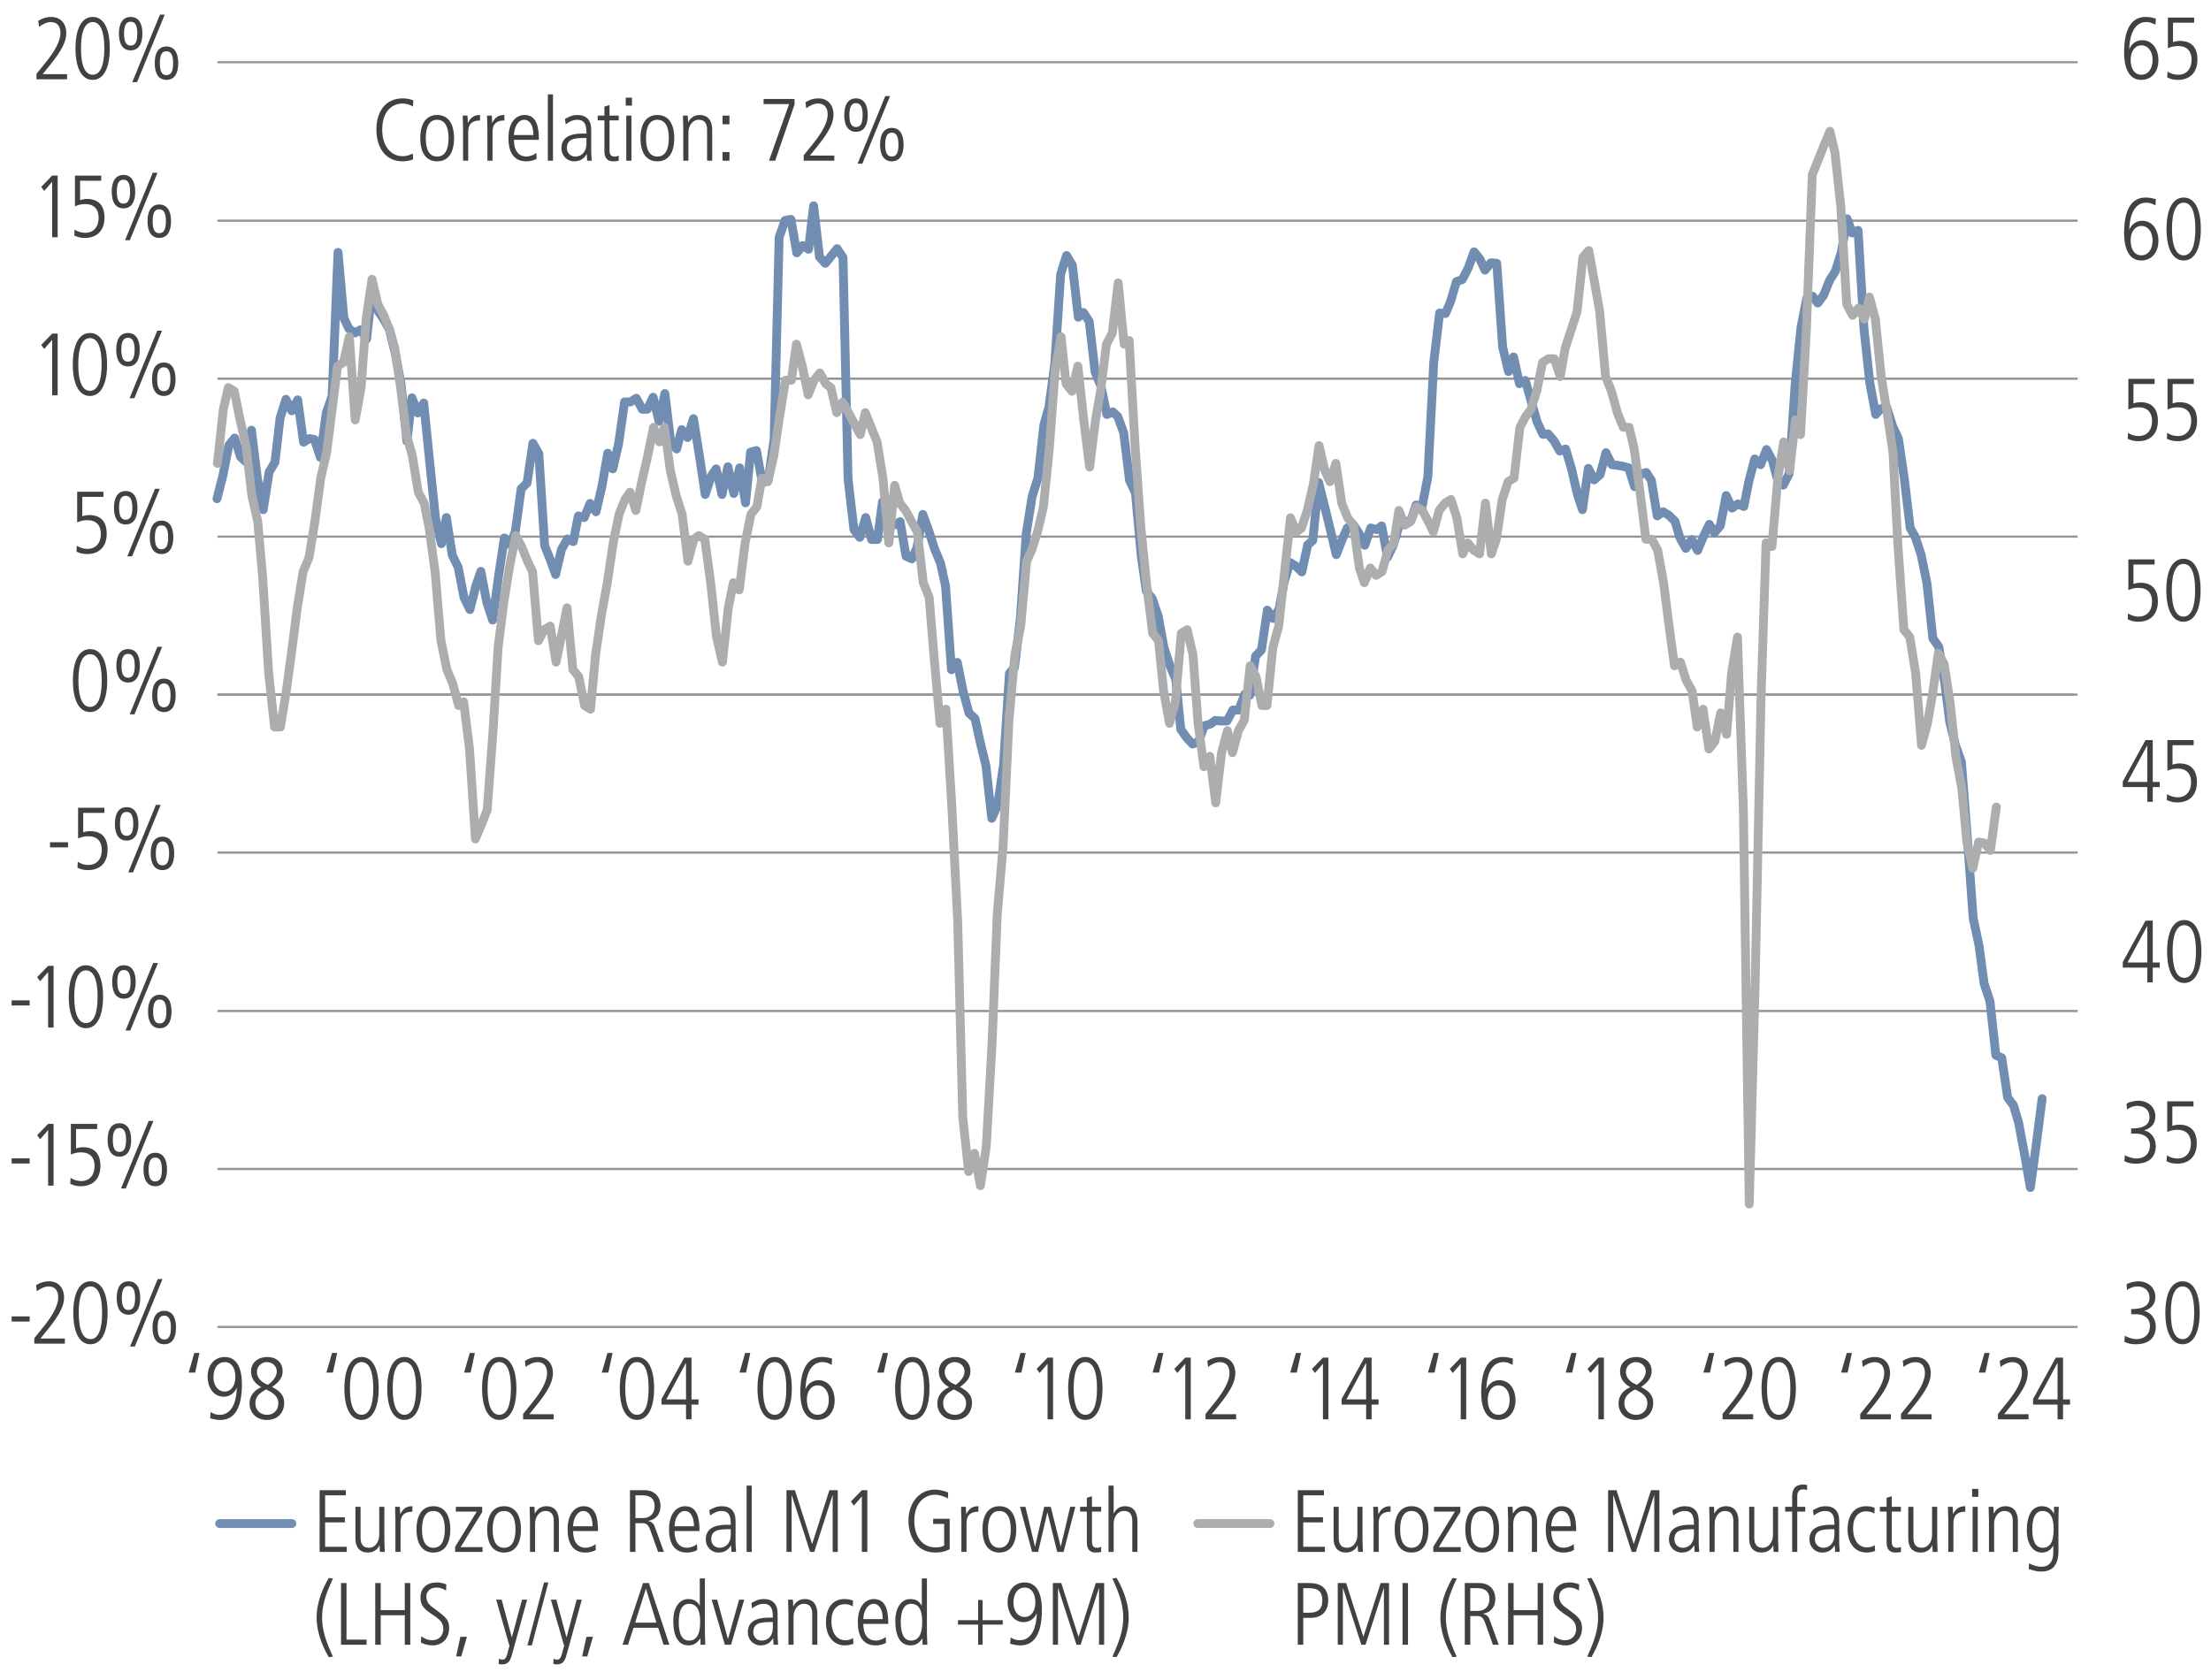 <?xml version="1.0" encoding="utf-8"?>
<!-- Generator: Adobe Illustrator 27.8.0, SVG Export Plug-In . SVG Version: 6.00 Build 0)  -->
<svg version="1.1" id="Layer_3" xmlns="http://www.w3.org/2000/svg" xmlns:xlink="http://www.w3.org/1999/xlink" x="0px" y="0px"
	 viewBox="0 0 500 380.09" style="enable-background:new 0 0 500 380.09;" xml:space="preserve">
<style type="text/css">
	.st0{fill:none;stroke:#718DB1;stroke-width:2;stroke-linecap:round;stroke-linejoin:round;stroke-miterlimit:10;}
	.st1{fill:#414042;}
	.st2{fill:none;stroke:#ACADAF;stroke-width:2;stroke-linecap:round;stroke-linejoin:round;stroke-miterlimit:10;}
	.st3{fill:none;stroke:#939598;stroke-width:0.5;stroke-linejoin:round;stroke-miterlimit:10;}
</style>
<g>
	<line class="st0" x1="49.67" y1="344.61" x2="66" y2="344.61"/>
	<g>
		<path class="st1" d="M72.28,351.03v-13.96h5.92v1.16h-4.68v4.96h4.46v1.16h-4.46v5.52h4.9v1.16H72.28z"/>
		<path class="st1" d="M85.92,351.03c-0.06-0.54-0.08-1.02-0.08-1.5H85.8c-0.34,0.94-1.38,1.64-2.6,1.64c-1.86,0-2.82-1.2-2.82-3.14
			v-7.2h1.16v6.96c0,1.6,0.64,2.3,1.9,2.3c1.44,0,2.32-1.4,2.32-2.84v-6.42h1.16v7.24c0,0.34,0.04,1.56,0.08,2.96H85.92z"/>
		<path class="st1" d="M89.42,351.03v-7.24c0-0.34-0.04-1.34-0.08-2.96h1.08l0.08,1.62h0.04c0.56-1.14,1.32-1.76,2.66-1.76h0.06
			v1.24c-1.9,0-2.68,0.9-2.68,2.6v6.5H89.42z"/>
		<path class="st1" d="M94.19,345.93c0-3.26,1.32-5.24,3.82-5.24c2.5,0,3.82,1.98,3.82,5.24c0,3.34-1.34,5.24-3.82,5.24
			S94.19,349.27,94.19,345.93z M100.59,345.93c0-2.74-0.92-4.16-2.6-4.16c-1.62,0-2.56,1.38-2.56,4.16c0,2.8,0.92,4.16,2.58,4.16
			C99.69,350.09,100.59,348.67,100.59,345.93z"/>
		<path class="st1" d="M102.93,351.03v-1.16l4.88-7.96h-4.72v-1.08h5.96v1.16l-4.88,7.96h4.96v1.08H102.93z"/>
		<path class="st1" d="M110.17,345.93c0-3.26,1.32-5.24,3.82-5.24c2.5,0,3.82,1.98,3.82,5.24c0,3.34-1.34,5.24-3.82,5.24
			S110.17,349.27,110.17,345.93z M116.57,345.93c0-2.74-0.92-4.16-2.6-4.16c-1.62,0-2.56,1.38-2.56,4.16c0,2.8,0.92,4.16,2.58,4.16
			C115.67,350.09,116.57,348.67,116.57,345.93z"/>
		<path class="st1" d="M125.23,351.03v-6.96c0-0.74-0.08-2.3-1.9-2.3c-1.42,0-2.32,1.38-2.32,2.86v6.4h-1.16v-7.06
			c0-0.94-0.08-2.58-0.08-3.14h1.08c0.04,0.34,0.06,0.92,0.08,1.5h0.04c0.56-1.1,1.46-1.64,2.6-1.64c2.84,0,2.82,2.88,2.82,3.44v6.9
			H125.23z"/>
		<path class="st1" d="M134.74,350.59c-0.74,0.42-1.5,0.58-2.38,0.58c-2.56,0-4-1.76-4-5.26c0-3.68,1.8-5.22,3.62-5.22
			c2.94,0,3.26,3.06,3.26,5.62h-5.64c0,2.46,1.06,3.78,2.88,3.78c0.66,0,1.64-0.34,2.2-0.84L134.74,350.59z M134,345.23
			c0-2.16-0.8-3.46-2.08-3.46c-1.32,0-2.28,1.6-2.32,3.46H134z"/>
		<path class="st1" d="M148.82,351.03l-1.7-4.78c-0.46-1.28-0.84-1.72-1.84-1.72h-1.58v6.5h-1.24v-13.96h3.3
			c2.16,0,3.6,1.38,3.6,3.56c0,1.86-0.98,3.04-2.74,3.38v0.04c0.8,0.16,1.22,0.64,1.42,1.2l2.1,5.78H148.82z M145.46,343.37
			c1.66,0,2.58-1.16,2.58-2.7c0-1.6-0.96-2.44-2.66-2.44h-1.68v5.14H145.46z"/>
		<path class="st1" d="M157.68,350.59c-0.74,0.42-1.5,0.58-2.38,0.58c-2.56,0-4-1.76-4-5.26c0-3.68,1.8-5.22,3.62-5.22
			c2.94,0,3.26,3.06,3.26,5.62h-5.64c0,2.46,1.06,3.78,2.88,3.78c0.66,0,1.64-0.34,2.2-0.84L157.68,350.59z M156.94,345.23
			c0-2.16-0.8-3.46-2.08-3.46c-1.32,0-2.28,1.6-2.32,3.46H156.94z"/>
		<path class="st1" d="M165.42,351.03l-0.08-1.46h-0.04c-0.7,1.12-1.56,1.6-2.84,1.6c-1.6,0-2.86-1.3-2.86-2.98
			c0-3.2,3.42-3.3,4.92-3.3h0.74v-0.24c0-2.16-0.7-2.88-2.12-2.88c-0.86,0-1.76,0.4-2.56,1.04l-0.18-1.22
			c1.28-0.74,1.98-0.9,2.8-0.9c2.02,0,3.14,1.12,3.14,3.3v4.9c0,0.34,0.02,0.88,0.12,2.14H165.42z M165.26,345.89
			c-2.5,0-4.42,0.04-4.42,2.3c0,1.04,0.78,1.9,1.88,1.9c1.46,0,2.54-1.08,2.54-2.92V345.89z"/>
		<path class="st1" d="M168.84,351.03v-15H170v15H168.84z"/>
		<path class="st1" d="M188.3,351.03v-12.8h-0.04l-4.12,12.8h-0.94l-4.14-12.8h-0.04v12.8h-1.16v-13.96h1.9l3.88,12.12h0.04
			l3.88-12.12h1.9v13.96H188.3z"/>
		<path class="st1" d="M194.9,351.03v-12.56l-1.8,2.08l-0.68-0.92l2.48-2.56h1.24v13.96H194.9z"/>
		<path class="st1" d="M213.52,344.69h-2.5v-1.16h3.74v6.88c-1.02,0.56-2.08,0.76-3.22,0.76c-4.62,0-6.1-4.12-6.1-7.26
			c0-3.6,2.14-6.98,6.06-6.98c0.82,0,2.26,0.34,2.92,0.68l-0.06,1.36c-0.66-0.46-1.94-0.88-2.92-0.88c-2.1,0-4.68,1.58-4.68,5.92
			c0,2.84,1.3,6,4.84,6c0.72,0,1.28-0.08,1.92-0.42V344.69z"/>
		<path class="st1" d="M217.41,351.03v-7.24c0-0.34-0.04-1.34-0.08-2.96h1.08l0.08,1.62h0.04c0.56-1.14,1.32-1.76,2.66-1.76h0.06
			v1.24c-1.9,0-2.68,0.9-2.68,2.6v6.5H217.41z"/>
		<path class="st1" d="M222.18,345.93c0-3.26,1.32-5.24,3.82-5.24c2.5,0,3.82,1.98,3.82,5.24c0,3.34-1.34,5.24-3.82,5.24
			S222.18,349.27,222.18,345.93z M228.58,345.93c0-2.74-0.92-4.16-2.6-4.16c-1.62,0-2.56,1.38-2.56,4.16c0,2.8,0.92,4.16,2.58,4.16
			C227.68,350.09,228.58,348.67,228.58,345.93z"/>
		<path class="st1" d="M239.08,351.03l-2.2-8.88h-0.04l-2.08,8.88h-1.36l-2.74-10.2h1.24l2.14,8.96h0.04l2.06-8.96h1.48l2.24,8.96
			h0.04l2.12-8.96h1.16l-2.66,10.2H239.08z"/>
		<path class="st1" d="M249.02,351.03c-0.32,0.1-0.76,0.14-1.32,0.14c-1.28,0-1.92-0.84-1.92-2.28v-6.98h-1.52v-1.08h1.52v-2.04
			l1.16-0.36v2.4h2.08v1.08h-2.08v6.7c0,1.02,0.32,1.48,1.12,1.48c0.4,0,0.62-0.04,0.96-0.22V351.03z"/>
		<path class="st1" d="M256.06,351.03v-6.96c0-1.62-0.66-2.3-1.88-2.3c-1.46,0-2.34,1.36-2.34,2.92v6.34h-1.16v-15h1.16v6.3h0.04
			c0.48-1.04,1.4-1.64,2.52-1.64c1.88,0,2.82,1.26,2.82,3.44v6.9H256.06z"/>
		<path class="st1" d="M74.34,374.84c-1.84-3.18-2.74-6.24-2.74-8.96c0-2.74,0.9-5.82,2.74-8.96l0.96,0.12
			c-1.82,3.92-2.46,6.26-2.46,8.84c0,2.6,0.68,5.04,2.46,8.84L74.34,374.84z"/>
		<path class="st1" d="M77.12,372.03v-13.96h1.24v12.8h4.54v1.16H77.12z"/>
		<path class="st1" d="M91.54,372.03v-6.68H86.1v6.68h-1.24v-13.96h1.24v6.12h5.44v-6.12h1.24v13.96H91.54z"/>
		<path class="st1" d="M95.27,370.07c0.72,0.64,1.66,0.94,2.46,0.94c1.68,0,2.52-1.24,2.52-2.52c0-1.26-0.56-2.02-2.04-3
			c-2.54-1.66-3.12-2.42-3.12-4.18c0-2.18,1.52-3.38,3.66-3.38c0.64,0,1.36,0.12,2.18,0.44l-0.06,1.4c-0.88-0.56-1.5-0.68-2.22-0.68
			c-1.18,0-2.24,0.74-2.24,2.04c0,1.6,1.18,2.24,1.92,2.8c2.52,1.86,3.24,2.46,3.24,4.38c0,2.26-1.56,3.86-3.74,3.86
			c-0.96,0-2.02-0.26-2.64-0.66L95.27,370.07z"/>
		<path class="st1" d="M103.15,374.67l0.96-4.44h1.48l-1.28,4.44H103.15z"/>
		<path class="st1" d="M112.83,375.17c0.22,0.16,0.56,0.22,0.82,0.22c0.48,0,0.82-0.36,1.04-1.18l0.52-1.94l-3-10.44h1.24l2.28,8.48
			h0.04l2.28-8.48h1.16l-3.34,12.1c-0.4,1.42-0.7,2.54-2.32,2.54c-0.32,0-0.48-0.02-0.78-0.12L112.83,375.17z"/>
		<path class="st1" d="M119.27,372.17l3.76-14.24h0.98l-3.74,14.24H119.27z"/>
		<path class="st1" d="M125.19,375.17c0.22,0.16,0.56,0.22,0.82,0.22c0.48,0,0.82-0.36,1.04-1.18l0.52-1.94l-3-10.44h1.24l2.28,8.48
			h0.04l2.28-8.48h1.16l-3.34,12.1c-0.4,1.42-0.7,2.54-2.32,2.54c-0.32,0-0.48-0.02-0.78-0.12L125.19,375.17z"/>
		<path class="st1" d="M131.65,374.67l0.96-4.44h1.48l-1.28,4.44H131.65z"/>
		<path class="st1" d="M150.06,372.03l-1.22-3.84h-5.56l-1.26,3.84h-1.24l4.64-13.96h1.32l4.64,13.96H150.06z M146.09,359.39h-0.04
			l-2.42,7.64h4.82L146.09,359.39z"/>
		<path class="st1" d="M158.41,372.03v-1.4h-0.04c-0.86,1.12-1.56,1.54-2.68,1.54c-2.22,0-3.44-1.92-3.44-5.6
			c0-2.6,1.18-4.88,3.38-4.88c1.28,0,2.04,0.5,2.58,1.46h0.04v-6.12h1.16v11.62c0,0.54,0,1.52,0.08,3.38H158.41z M158.33,367.03
			c0-1.64-0.12-4.26-2.5-4.26c-1.5,0-2.34,1.34-2.34,4.16c0,2.82,0.86,4.16,2.32,4.16C157.49,371.09,158.33,369.67,158.33,367.03z"
			/>
		<path class="st1" d="M163.92,372.03l-2.98-10.2h1.24l2.42,8.88h0.04l2.5-8.88h1.16l-2.98,10.2H163.92z"/>
		<path class="st1" d="M174.93,372.03l-0.08-1.46h-0.04c-0.7,1.12-1.56,1.6-2.84,1.6c-1.6,0-2.86-1.3-2.86-2.98
			c0-3.2,3.42-3.3,4.92-3.3h0.74v-0.24c0-2.16-0.7-2.88-2.12-2.88c-0.86,0-1.76,0.4-2.56,1.04l-0.18-1.22
			c1.28-0.74,1.98-0.9,2.8-0.9c2.02,0,3.14,1.12,3.14,3.3v4.9c0,0.34,0.02,0.88,0.12,2.14H174.93z M174.77,366.89
			c-2.5,0-4.42,0.04-4.42,2.3c0,1.04,0.78,1.9,1.88,1.9c1.46,0,2.54-1.08,2.54-2.92V366.89z"/>
		<path class="st1" d="M183.68,372.03v-6.96c0-0.74-0.08-2.3-1.9-2.3c-1.42,0-2.32,1.38-2.32,2.86v6.4h-1.16v-7.06
			c0-0.94-0.08-2.58-0.08-3.14h1.08c0.04,0.34,0.06,0.92,0.08,1.5h0.04c0.56-1.1,1.46-1.64,2.6-1.64c2.84,0,2.82,2.88,2.82,3.44v6.9
			H183.68z"/>
		<path class="st1" d="M193,371.79c-0.5,0.22-1.26,0.38-1.98,0.38c-2.42,0-4.24-1.98-4.24-5.2c0-3.36,1.56-5.28,4.22-5.28
			c0.78,0,1.34,0.14,1.9,0.36l-0.06,1.32c-0.4-0.34-1.18-0.52-1.84-0.52c-1.78,0-2.98,1.32-2.98,3.78c0,2.9,1.32,4.38,3.16,4.38
			c0.62,0,1.4-0.2,1.72-0.54L193,371.79z"/>
		<path class="st1" d="M200.37,371.59c-0.74,0.42-1.5,0.58-2.38,0.58c-2.56,0-4-1.76-4-5.26c0-3.68,1.8-5.22,3.62-5.22
			c2.94,0,3.26,3.06,3.26,5.62h-5.64c0,2.46,1.06,3.78,2.88,3.78c0.66,0,1.64-0.34,2.2-0.84L200.37,371.59z M199.63,366.23
			c0-2.16-0.8-3.46-2.08-3.46c-1.32,0-2.28,1.6-2.32,3.46H199.63z"/>
		<path class="st1" d="M208.62,372.03v-1.4h-0.04c-0.86,1.12-1.56,1.54-2.68,1.54c-2.22,0-3.44-1.92-3.44-5.6
			c0-2.6,1.18-4.88,3.38-4.88c1.28,0,2.04,0.5,2.58,1.46h0.04v-6.12h1.16v11.62c0,0.54,0,1.52,0.08,3.38H208.62z M208.54,367.03
			c0-1.64-0.12-4.26-2.5-4.26c-1.5,0-2.34,1.34-2.34,4.16c0,2.82,0.86,4.16,2.32,4.16C207.7,371.09,208.54,369.67,208.54,367.03z"/>
		<path class="st1" d="M221.2,372.03v-4.56h-4.56v-1h4.56v-4.56h1v4.56h4.56v1h-4.56v4.56H221.2z"/>
		<path class="st1" d="M228.54,370.39c0.78,0.46,1.3,0.62,2.08,0.62c2.32,0,3.74-2.24,3.84-6.06h-0.04c-0.5,1.18-1.6,1.96-2.9,1.96
			c-2.36,0-3.66-2.12-3.66-4.58c0-2.48,1.46-4.4,3.88-4.4c2.54,0,3.88,2.22,3.88,6.2c0,5.44-1.74,8.04-4.88,8.04
			c-0.74,0-1.6-0.16-2.3-0.38L228.54,370.39z M234.14,362.47c0-2.16-0.98-3.38-2.4-3.38c-1.5,0-2.56,1.26-2.56,3.42
			c0,1.66,0.86,3.24,2.56,3.24C233.12,365.75,234.14,364.47,234.14,362.47z"/>
		<path class="st1" d="M248.54,372.03v-12.8h-0.04l-4.12,12.8h-0.94l-4.14-12.8h-0.04v12.8h-1.16v-13.96h1.9l3.88,12.12h0.04
			l3.88-12.12h1.9v13.96H248.54z"/>
		<path class="st1" d="M251.55,374.71c1.76-3.78,2.46-6.28,2.46-8.84c0-2.54-0.64-4.9-2.46-8.84l0.96-0.12
			c1.82,3.12,2.74,6.18,2.74,8.96c0,2.78-0.96,5.9-2.74,8.96L251.55,374.71z"/>
	</g>
	<line class="st2" x1="270.87" y1="344.61" x2="287.2" y2="344.61"/>
	<g>
		<path class="st1" d="M293.48,351.03v-13.96h5.92v1.16h-4.68v4.96h4.46v1.16h-4.46v5.52h4.9v1.16H293.48z"/>
		<path class="st1" d="M307.12,351.03c-0.06-0.54-0.08-1.02-0.08-1.5H307c-0.34,0.94-1.38,1.64-2.6,1.64c-1.86,0-2.82-1.2-2.82-3.14
			v-7.2h1.16v6.96c0,1.6,0.64,2.3,1.9,2.3c1.44,0,2.32-1.4,2.32-2.84v-6.42h1.16v7.24c0,0.34,0.04,1.56,0.08,2.96H307.12z"/>
		<path class="st1" d="M310.62,351.03v-7.24c0-0.34-0.04-1.34-0.08-2.96h1.08l0.08,1.62h0.04c0.56-1.14,1.32-1.76,2.66-1.76h0.06
			v1.24c-1.9,0-2.68,0.9-2.68,2.6v6.5H310.62z"/>
		<path class="st1" d="M315.39,345.93c0-3.26,1.32-5.24,3.82-5.24c2.5,0,3.82,1.98,3.82,5.24c0,3.34-1.34,5.24-3.82,5.24
			S315.39,349.27,315.39,345.93z M321.79,345.93c0-2.74-0.92-4.16-2.6-4.16c-1.62,0-2.56,1.38-2.56,4.16c0,2.8,0.92,4.16,2.58,4.16
			C320.89,350.09,321.79,348.67,321.79,345.93z"/>
		<path class="st1" d="M324.13,351.03v-1.16l4.88-7.96h-4.72v-1.08h5.96v1.16l-4.88,7.96h4.96v1.08H324.13z"/>
		<path class="st1" d="M331.37,345.93c0-3.26,1.32-5.24,3.82-5.24c2.5,0,3.82,1.98,3.82,5.24c0,3.34-1.34,5.24-3.82,5.24
			S331.37,349.27,331.37,345.93z M337.77,345.93c0-2.74-0.92-4.16-2.6-4.16c-1.62,0-2.56,1.38-2.56,4.16c0,2.8,0.92,4.16,2.58,4.16
			C336.87,350.09,337.77,348.67,337.77,345.93z"/>
		<path class="st1" d="M346.43,351.03v-6.96c0-0.74-0.08-2.3-1.9-2.3c-1.42,0-2.32,1.38-2.32,2.86v6.4h-1.16v-7.06
			c0-0.94-0.08-2.58-0.08-3.14h1.08c0.04,0.34,0.06,0.92,0.08,1.5h0.04c0.56-1.1,1.46-1.64,2.6-1.64c2.84,0,2.82,2.88,2.82,3.44v6.9
			H346.43z"/>
		<path class="st1" d="M355.94,350.59c-0.74,0.42-1.5,0.58-2.38,0.58c-2.56,0-4-1.76-4-5.26c0-3.68,1.8-5.22,3.62-5.22
			c2.94,0,3.26,3.06,3.26,5.62h-5.64c0,2.46,1.06,3.78,2.88,3.78c0.66,0,1.64-0.34,2.2-0.84L355.94,350.59z M355.2,345.23
			c0-2.16-0.8-3.46-2.08-3.46c-1.32,0-2.28,1.6-2.32,3.46H355.2z"/>
		<path class="st1" d="M374.1,351.03v-12.8h-0.04l-4.12,12.8H369l-4.14-12.8h-0.04v12.8h-1.16v-13.96h1.9l3.88,12.12h0.04
			l3.88-12.12h1.9v13.96H374.1z"/>
		<path class="st1" d="M383.23,351.03l-0.08-1.46h-0.04c-0.7,1.12-1.56,1.6-2.84,1.6c-1.6,0-2.86-1.3-2.86-2.98
			c0-3.2,3.42-3.3,4.92-3.3h0.74v-0.24c0-2.16-0.7-2.88-2.12-2.88c-0.86,0-1.76,0.4-2.56,1.04l-0.18-1.22
			c1.28-0.74,1.98-0.9,2.8-0.9c2.02,0,3.14,1.12,3.14,3.3v4.9c0,0.34,0.02,0.88,0.12,2.14H383.23z M383.07,345.89
			c-2.5,0-4.42,0.04-4.42,2.3c0,1.04,0.78,1.9,1.88,1.9c1.46,0,2.54-1.08,2.54-2.92V345.89z"/>
		<path class="st1" d="M391.98,351.03v-6.96c0-0.74-0.08-2.3-1.9-2.3c-1.42,0-2.32,1.38-2.32,2.86v6.4h-1.16v-7.06
			c0-0.94-0.08-2.58-0.08-3.14h1.08c0.04,0.34,0.06,0.92,0.08,1.5h0.04c0.56-1.1,1.46-1.64,2.6-1.64c2.84,0,2.82,2.88,2.82,3.44v6.9
			H391.98z"/>
		<path class="st1" d="M401.1,351.03c-0.06-0.54-0.08-1.02-0.08-1.5h-0.04c-0.34,0.94-1.38,1.64-2.6,1.64
			c-1.86,0-2.82-1.2-2.82-3.14v-7.2h1.16v6.96c0,1.6,0.64,2.3,1.9,2.3c1.44,0,2.32-1.4,2.32-2.84v-6.42h1.16v7.24
			c0,0.34,0.04,1.56,0.08,2.96H401.1z"/>
		<path class="st1" d="M405.28,351.03v-9.12h-1.58v-1.08h1.58v-2.26c0-1.9,0.8-2.78,2.5-2.78c0.22,0,0.5,0,0.88,0.1v1.16
			c-0.3-0.12-0.58-0.18-0.92-0.18c-0.88,0-1.3,0.6-1.3,1.5v2.46h1.8v1.08h-1.8v9.12H405.28z"/>
		<path class="st1" d="M415,351.03l-0.08-1.46h-0.04c-0.7,1.12-1.56,1.6-2.84,1.6c-1.6,0-2.86-1.3-2.86-2.98
			c0-3.2,3.42-3.3,4.92-3.3h0.74v-0.24c0-2.16-0.7-2.88-2.12-2.88c-0.86,0-1.76,0.4-2.56,1.04l-0.18-1.22
			c1.28-0.74,1.98-0.9,2.8-0.9c2.02,0,3.14,1.12,3.14,3.3v4.9c0,0.34,0.02,0.88,0.12,2.14H415z M414.84,345.89
			c-2.5,0-4.42,0.04-4.42,2.3c0,1.04,0.78,1.9,1.88,1.9c1.46,0,2.54-1.08,2.54-2.92V345.89z"/>
		<path class="st1" d="M424.04,350.79c-0.5,0.22-1.26,0.38-1.98,0.38c-2.42,0-4.24-1.98-4.24-5.2c0-3.36,1.56-5.28,4.22-5.28
			c0.78,0,1.34,0.14,1.9,0.36l-0.06,1.32c-0.4-0.34-1.18-0.52-1.84-0.52c-1.78,0-2.98,1.32-2.98,3.78c0,2.9,1.32,4.38,3.16,4.38
			c0.62,0,1.4-0.2,1.72-0.54L424.04,350.79z"/>
		<path class="st1" d="M429.88,351.03c-0.32,0.1-0.76,0.14-1.32,0.14c-1.28,0-1.92-0.84-1.92-2.28v-6.98h-1.52v-1.08h1.52v-2.04
			l1.16-0.36v2.4h2.08v1.08h-2.08v6.7c0,1.02,0.32,1.48,1.12,1.48c0.4,0,0.62-0.04,0.96-0.22V351.03z"/>
		<path class="st1" d="M437.08,351.03c-0.06-0.54-0.08-1.02-0.08-1.5h-0.04c-0.34,0.94-1.38,1.64-2.6,1.64
			c-1.86,0-2.82-1.2-2.82-3.14v-7.2h1.16v6.96c0,1.6,0.64,2.3,1.9,2.3c1.44,0,2.32-1.4,2.32-2.84v-6.42h1.16v7.24
			c0,0.34,0.04,1.56,0.08,2.96H437.08z"/>
		<path class="st1" d="M440.59,351.03v-7.24c0-0.34-0.04-1.34-0.08-2.96h1.08l0.08,1.62h0.04c0.56-1.14,1.32-1.76,2.66-1.76h0.06
			v1.24c-1.9,0-2.68,0.9-2.68,2.6v6.5H440.59z"/>
		<path class="st1" d="M445.97,338.57v-1.8h1.4v1.8H445.97z M446.09,351.03v-10.2h1.16v10.2H446.09z"/>
		<path class="st1" d="M455.17,351.03v-6.96c0-0.74-0.08-2.3-1.9-2.3c-1.42,0-2.32,1.38-2.32,2.86v6.4h-1.16v-7.06
			c0-0.94-0.08-2.58-0.08-3.14h1.08c0.04,0.34,0.06,0.92,0.08,1.5h0.04c0.56-1.1,1.46-1.64,2.6-1.64c2.84,0,2.82,2.88,2.82,3.44v6.9
			H455.17z"/>
		<path class="st1" d="M464.34,349.63h-0.04c-0.62,1.04-1.38,1.54-2.58,1.54c-2.16,0-3.38-2.26-3.38-4.86c0-3.7,1.22-5.62,3.44-5.62
			c1.28,0,2.06,0.58,2.68,1.64h0.04v-1.5h1.08c0,0.08-0.08,1.96-0.08,3v7.06c0,2.94-1.24,4.58-3.82,4.58c-1,0-1.34-0.1-2.9-0.56
			l0.08-1.3c0.82,0.48,2,0.78,2.82,0.78c1.74,0,2.66-1.18,2.66-3.28V349.63z M464.42,345.81c0-2.62-0.84-4.04-2.52-4.04
			c-1.5,0-2.32,1.36-2.32,4.18c0,2.7,0.8,4.14,2.34,4.14C463.6,350.09,464.42,348.83,464.42,345.81z"/>
		<path class="st1" d="M293.48,372.03v-13.96h2.64c2.58,0,4.24,1.14,4.24,3.94c0,2.8-1.86,3.94-3.92,3.94h-1.72v6.08H293.48z
			 M295.98,364.79c1.94,0,3.06-0.7,3.06-2.82c0-2.64-1.84-2.74-3.24-2.74h-1.08v5.56H295.98z"/>
		<path class="st1" d="M312.96,372.03v-12.8h-0.04l-4.12,12.8h-0.94l-4.14-12.8h-0.04v12.8h-1.16v-13.96h1.9l3.88,12.12h0.04
			l3.88-12.12h1.9v13.96H312.96z"/>
		<path class="st1" d="M317.17,372.03v-13.96h1.24v13.96H317.17z"/>
		<path class="st1" d="M328.47,374.84c-1.84-3.18-2.74-6.24-2.74-8.96c0-2.74,0.9-5.82,2.74-8.96l0.96,0.12
			c-1.82,3.92-2.46,6.26-2.46,8.84c0,2.6,0.68,5.04,2.46,8.84L328.47,374.84z"/>
		<path class="st1" d="M337.61,372.03l-1.7-4.78c-0.46-1.28-0.84-1.72-1.84-1.72h-1.58v6.5h-1.24v-13.96h3.3
			c2.16,0,3.6,1.38,3.6,3.56c0,1.86-0.98,3.04-2.74,3.38v0.04c0.8,0.16,1.22,0.64,1.42,1.2l2.1,5.78H337.61z M334.25,364.37
			c1.66,0,2.58-1.16,2.58-2.7c0-1.6-0.96-2.44-2.66-2.44h-1.68v5.14H334.25z"/>
		<path class="st1" d="M347.73,372.03v-6.68h-5.44v6.68h-1.24v-13.96h1.24v6.12h5.44v-6.12h1.24v13.96H347.73z"/>
		<path class="st1" d="M351.46,370.07c0.72,0.64,1.66,0.94,2.46,0.94c1.68,0,2.52-1.24,2.52-2.52c0-1.26-0.56-2.02-2.04-3
			c-2.54-1.66-3.12-2.42-3.12-4.18c0-2.18,1.52-3.38,3.66-3.38c0.64,0,1.36,0.12,2.18,0.44l-0.06,1.4c-0.88-0.56-1.5-0.68-2.22-0.68
			c-1.18,0-2.24,0.74-2.24,2.04c0,1.6,1.18,2.24,1.92,2.8c2.52,1.86,3.24,2.46,3.24,4.38c0,2.26-1.56,3.86-3.74,3.86
			c-0.96,0-2.02-0.26-2.64-0.66L351.46,370.07z"/>
		<path class="st1" d="M358.93,374.71c1.76-3.78,2.46-6.28,2.46-8.84c0-2.54-0.64-4.9-2.46-8.84l0.96-0.12
			c1.82,3.12,2.74,6.18,2.74,8.96c0,2.78-0.96,5.9-2.74,8.96L358.93,374.71z"/>
	</g>
	<path class="st3" d="M469.83,300.14H49.17 M469.83,264.41H49.17 M469.83,228.68H49.17 M469.83,192.84H49.17 M469.83,157.11H49.17
		 M469.83,121.38H49.17 M469.83,85.65H49.17 M469.83,49.92H49.17 M469.83,14.07H49.17"/>
	<line class="st3" x1="49.17" y1="157.11" x2="468.93" y2="157.11"/>
	<polyline class="st0" points="49.07,112.8 50.4,107.59 51.74,100.73 53.07,99.08 54.4,103.33 55.54,104.4 56.87,97.3 58.2,108.19 
		59.53,115.28 60.86,106.77 62.19,104.52 63.33,94.58 64.66,90.32 65.99,92.92 67.32,90.44 68.65,100.02 69.98,99.19 71.12,99.43 
		72.45,103.45 73.78,93.4 75.11,89.61 76.44,57.08 77.77,71.98 78.91,74.35 80.24,75.3 81.57,74.59 82.9,76.71 84.23,64.77 
		85.56,70.44 86.7,72.1 88.03,74.47 89.36,79.79 90.69,86.89 92.02,99.79 93.16,89.97 94.49,93.4 95.82,91.15 97.15,104.28 
		98.48,117.18 99.81,122.97 100.95,117.06 102.28,125.58 103.61,128.3 104.94,135.16 106.27,137.88 107.6,132.56 108.74,129.24 
		110.07,136.22 111.4,140.25 112.73,130.43 114.06,121.67 115.39,123.21 116.53,120.25 117.86,110.55 119.19,109.25 120.52,100.26 
		121.85,102.62 123.18,123.45 124.32,126.29 125.65,129.95 126.98,124.28 128.31,121.91 129.64,122.5 130.78,116.7 132.12,117.06 
		133.45,113.86 134.78,115.76 136.11,110.08 137.44,102.51 138.58,106.06 139.91,100.26 141.24,90.91 142.57,90.91 143.9,90.08 
		145.23,92.57 146.37,92.57 147.7,89.85 149.03,95.29 150.36,89.02 151.69,100.02 153.02,101.56 154.16,97.18 155.49,98.96 
		156.82,94.7 158.15,102.98 159.48,111.85 160.81,107.71 161.95,106.06 163.28,111.85 164.61,105.58 165.94,111.62 167.27,105.82 
		168.6,113.75 169.74,102.27 171.07,101.91 172.4,109.25 173.73,108.54 175.06,99.31 176.2,53.64 177.53,49.86 178.86,49.62 
		180.19,57.19 181.52,55.54 182.85,56.37 183.99,46.55 185.32,58.14 186.65,59.56 187.98,57.9 189.31,56.25 190.64,58.26 
		191.78,108.3 193.11,119.78 194.44,121.55 195.77,117.06 197.1,122.03 198.43,122.03 199.57,113.51 200.9,117.89 202.23,118.71 
		203.56,118 204.89,125.81 206.22,126.41 207.36,123.92 208.69,116.35 210.02,120.02 211.35,124.16 212.68,127.35 213.83,132.56 
		215.16,151.49 216.49,149.83 217.82,156.46 219.15,161.31 220.48,162.49 221.62,167.7 222.95,173.14 224.28,185.09 225.61,182.13 
		226.94,173.02 228.27,152.31 229.41,151.01 230.74,140.01 232.07,120.73 233.4,112.33 234.73,108.07 236.06,96.12 237.2,92.1 
		238.53,82.28 239.86,62.04 241.19,57.79 242.52,60.03 243.85,71.75 244.99,70.68 246.32,72.69 247.65,84.17 248.98,87.36 
		250.31,93.75 251.64,93.16 252.78,94.22 254.11,97.89 255.44,108.66 256.77,111.5 258.1,125.93 259.24,133.74 260.57,135.4 
		261.9,139.3 263.23,146.52 264.56,150.54 265.89,153.62 267.03,164.97 268.36,166.87 269.69,168.29 271.02,167.81 272.35,164.15 
		273.68,163.79 274.82,162.96 276.15,163.08 277.48,163.08 278.81,160.6 280.14,160.6 281.47,157.05 282.61,157.28 283.94,148.41 
		285.27,146.99 286.6,138 287.93,139.89 289.26,137.76 290.4,131.61 291.73,127.23 293.06,128.06 294.4,129.36 295.73,123.21 
		296.87,122.26 298.2,109.13 299.53,114.46 300.86,119.9 302.19,125.46 303.52,122.03 304.66,119.42 305.99,118.6 307.32,120.61 
		308.65,123.33 309.98,119.42 311.31,119.78 312.45,118.95 313.78,126.05 315.11,123.21 316.44,118.71 317.77,118.12 319.1,117.65 
		320.24,114.22 321.57,114.69 322.9,107.83 324.23,81.92 325.56,70.8 326.89,70.92 328.03,68.2 329.36,63.7 330.69,63.23 
		332.02,60.62 333.35,56.96 334.68,58.61 335.82,61.1 337.15,59.44 338.48,59.56 339.81,78.49 341.14,84.05 342.28,80.74 
		343.61,86.77 344.94,86.06 346.27,90.79 347.6,95.41 348.93,98.25 350.07,98.13 351.4,99.67 352.73,102.03 354.06,101.56 
		355.39,106.06 356.72,111.85 357.86,115.28 359.19,105.94 360.52,108.54 361.85,107.36 363.18,102.39 364.51,105.11 365.65,105.23 
		366.98,105.46 368.31,105.82 369.64,110.08 370.97,107.24 372.3,106.88 373.44,108.66 374.77,116.7 376.11,115.76 377.44,116.59 
		378.77,117.89 379.91,121.67 381.24,124.04 382.57,122.03 383.9,124.51 385.23,121.32 386.56,118.6 387.7,120.49 389.03,118.95 
		390.36,112.09 391.69,114.93 393.02,113.98 394.35,114.57 395.49,108.9 396.82,103.81 398.15,105.11 399.48,101.68 400.81,104.16 
		402.14,109.13 403.28,109.72 404.61,107.12 405.94,87.13 407.27,74.11 408.6,67.37 409.93,67.01 411.07,68.55 412.4,66.78 
		413.73,63.46 415.06,61.33 416.39,57.08 417.72,49.5 418.86,52.7 420.19,52.11 421.52,74.35 422.85,86.65 424.18,93.75 
		425.32,92.45 426.65,92.1 427.98,96.35 429.31,99.19 430.64,108.19 431.97,119.42 433.11,121.44 434.44,125.46 435.77,131.97 
		437.1,144.39 438.43,146.28 439.76,154.21 440.9,163.2 442.23,168.64 443.56,172.31 444.89,189.35 446.22,207.68 447.55,213.95 
		448.69,222.47 450.02,226.5 451.35,238.68 452.68,239.27 454.01,248.26 455.34,250.04 456.49,253.94 457.82,261.04 459.15,268.61 
		460.48,258.91 461.81,248.5 	"/>
	<polyline class="st2" points="49.17,104.81 50.5,92.63 51.64,87.66 52.97,88.49 54.3,94.99 55.63,100.79 56.96,112.15 
		58.29,117.95 59.43,130.96 60.76,152.26 62.09,164.44 63.42,164.44 64.75,156.28 66.08,146.46 67.22,137.47 68.55,129.3 
		69.88,126.11 71.21,117.95 72.54,108.13 73.87,102.33 75.01,93.34 76.34,82.81 77.67,81.98 79,76.18 80.33,94.99 81.66,87.66 
		82.8,72.16 84.13,63.17 85.46,68.85 86.79,71.33 88.12,74.64 89.26,78.67 90.59,87.66 91.93,98.31 93.26,103.16 94.59,111.32 
		95.92,113.8 97.06,119.48 98.39,129.3 99.72,144.92 101.05,151.43 102.38,154.62 103.71,159.59 104.85,158.76 106.18,169.41 
		107.51,189.76 108.84,186.57 110.17,183.25 111.5,165.27 112.64,146.46 113.97,135.93 115.3,127.77 116.63,121.14 117.96,123.62 
		119.29,126.94 120.43,129.3 121.76,144.92 123.09,142.44 124.42,141.61 125.75,149.77 127.08,143.26 128.22,137.47 129.55,151.43 
		130.88,153.08 132.21,159.59 133.54,160.42 134.68,148.11 136.01,139.12 137.34,131.79 138.67,122.8 140,116.29 141.33,112.98 
		142.47,111.32 143.8,115.46 145.13,108.95 146.46,103.16 147.79,96.65 149.12,99.96 150.26,96.65 151.59,106.47 152.92,112.15 
		154.25,116.29 155.58,126.94 156.91,121.97 158.05,121.14 159.38,121.97 160.71,131.79 162.04,144.09 163.37,149.77 164.7,137.47 
		165.84,131.79 167.17,133.44 168.5,122.8 169.83,116.29 171.16,114.63 172.3,108.13 173.64,108.95 174.97,103.16 176.3,94.17 
		177.63,86 178.96,86 180.1,77.84 181.43,82.81 182.76,89.31 184.09,86 185.42,84.35 186.75,86.83 187.89,87.66 189.22,93.34 
		190.55,90.97 191.88,93.34 193.21,95.82 194.54,98.31 195.68,93.34 197.01,96.65 198.34,99.96 199.67,108.13 201,122.8 
		202.33,109.78 203.47,113.8 204.8,115.46 206.13,117.95 207.46,120.31 208.79,131.79 210.12,135.1 211.26,148.94 212.59,163.61 
		213.92,160.42 215.25,182.42 216.58,208.57 217.72,252.7 219.05,265 220.38,260.86 221.71,268.2 223.04,259.33 224.37,235.55 
		225.51,206.91 226.84,191.42 228.17,162.9 229.5,148.11 230.83,141.61 232.16,126.94 233.3,124.45 234.63,120.31 235.96,114.63 
		237.29,101.5 238.62,83.64 239.95,76.18 241.09,86.83 242.42,88.49 243.75,82.81 245.08,94.99 246.41,105.64 247.74,94.99 
		248.88,88.49 250.21,77.84 251.54,75.35 252.87,64 254.21,77.84 255.35,77.01 256.68,100.79 258.01,119.48 259.34,132.62 
		260.67,143.26 262,144.92 263.14,156.28 264.47,163.61 265.8,158.76 267.13,143.26 268.46,142.44 269.79,148.11 270.93,163.61 
		272.26,173.43 273.59,171.07 274.92,181.6 276.25,170.24 277.58,165.27 278.72,170.24 280.05,165.27 281.38,162.9 282.71,150.6 
		284.04,153.08 285.37,159.59 286.51,159.59 287.84,146.46 289.17,141.61 290.5,129.3 291.83,117.12 293.16,120.31 294.3,119.48 
		295.63,115.46 296.96,109.78 298.29,100.79 299.62,106.47 300.76,108.95 302.09,104.81 303.42,113.8 304.75,117.12 306.08,118.77 
		307.41,128.48 308.55,131.79 309.88,128.48 311.21,130.13 312.54,129.3 313.87,124.45 315.2,122.8 316.34,115.46 317.67,118.77 
		319,117.95 320.33,114.63 321.66,115.46 322.99,117.95 324.13,120.31 325.46,115.46 326.79,113.8 328.12,112.98 329.45,117.12 
		330.78,125.28 331.92,122.8 333.25,124.45 334.59,125.28 335.92,113.8 337.25,125.28 338.39,121.97 339.72,112.98 341.05,108.95 
		342.38,108.13 343.71,96.65 345.04,94.17 346.18,92.63 347.51,88.49 348.84,81.98 350.17,81.15 351.5,81.15 352.83,85.17 
		353.97,78.67 355.3,74.64 356.63,70.5 357.96,58.2 359.29,56.66 360.62,64 361.76,70.5 363.09,85.17 364.42,88.49 365.75,93.34 
		367.08,96.65 368.41,96.65 369.55,101.5 370.88,111.32 372.21,121.97 373.54,121.97 374.87,124.45 376.2,131.79 377.34,140.78 
		378.67,150.6 380,149.77 381.33,153.91 382.66,156.28 383.8,164.44 385.13,160.42 386.46,169.41 387.79,167.75 389.12,161.25 
		390.45,166.1 391.59,152.26 392.92,144.09 394.25,183.25 395.58,272.34 396.91,222.53 398.24,157.93 399.38,122.8 400.71,123.62 
		402.04,108.13 403.37,99.96 404.7,106.47 406.03,94.99 407.17,98.31 408.5,74.64 409.83,39.51 411.16,36.19 412.49,32.88 
		413.82,29.69 414.96,34.54 416.3,46.84 417.63,68.85 418.96,71.33 420.29,69.68 421.62,72.16 422.76,67.19 424.09,72.16 
		425.42,85.17 426.75,93.34 428.08,102.33 429.22,123.62 430.55,142.44 431.88,144.09 433.21,152.26 434.54,168.58 435.87,163.61 
		437.01,157.11 438.34,147.76 439.67,150.24 441,159 442.33,171.3 443.66,178.4 444.8,190.59 446.13,196.39 447.46,190.47 
		448.79,190.71 450.12,192.36 451.45,182.54 	"/>
	<g>
		<path class="st1" d="M480.51,302.14c0.62,0.38,1.82,0.76,2.62,0.76c1.84,0,3.06-1.1,3.06-3c0-1.66-1.24-2.64-3.18-2.64h-1.06
			v-1.16c2.96,0,4.14-0.9,4.14-2.6c0-1.42-0.94-2.52-2.78-2.52c-0.78,0-1.56,0.28-2.3,0.82l-0.1-1.32c0.48-0.32,1.78-0.66,2.58-0.66
			c2.42,0,3.92,1.54,3.92,3.56c0,1.52-0.8,2.62-2.5,3.12v0.04c1.46,0.28,2.6,1.7,2.6,3.52c0,2.56-1.58,4-4.52,4
			c-0.98,0-1.76-0.14-2.58-0.56L480.51,302.14z"/>
		<path class="st1" d="M489.68,296.94c0-4.42,1.38-7.12,3.88-7.12c2.54,0,3.88,2.72,3.88,7.12s-1.38,7.12-3.88,7.12
			C491.06,304.06,489.68,301.34,489.68,296.94z M496.2,296.94c0-3.92-0.9-5.96-2.64-5.96c-1.68,0-2.64,1.98-2.64,5.96
			c0,3.94,0.96,5.96,2.64,5.96C495.26,302.9,496.2,300.88,496.2,296.94z"/>
	</g>
	<g>
		<path class="st1" d="M480.51,261.29c0.62,0.38,1.82,0.76,2.62,0.76c1.84,0,3.06-1.1,3.06-3c0-1.66-1.24-2.64-3.18-2.64h-1.06
			v-1.16c2.96,0,4.14-0.9,4.14-2.6c0-1.42-0.94-2.52-2.78-2.52c-0.78,0-1.56,0.28-2.3,0.82l-0.1-1.32c0.48-0.32,1.78-0.66,2.58-0.66
			c2.42,0,3.92,1.54,3.92,3.56c0,1.52-0.8,2.62-2.5,3.12v0.04c1.46,0.28,2.6,1.7,2.6,3.52c0,2.56-1.58,4-4.52,4
			c-0.98,0-1.76-0.14-2.58-0.56L480.51,261.29z"/>
		<path class="st1" d="M490.02,261.33c0.74,0.48,1.6,0.72,2.4,0.72c1.9,0,3.04-1.34,3.04-3.42c0-1.9-1.04-3.08-3.04-3.08
			c-0.82,0-1.44,0.12-2.32,0.5v-6.94h5.94v1.16h-4.78v4.4c0.38-0.14,0.98-0.28,1.54-0.28c2.62,0,3.98,1.46,3.98,4.24
			c0,2.82-1.62,4.58-4.42,4.58c-0.86,0-1.48-0.12-2.4-0.54L490.02,261.33z"/>
	</g>
	<g>
		<path class="st1" d="M485.59,222.2v-3.34h-5.54v-1.26l5.14-9.36h1.64v9.46h1.58v1.16h-1.58v3.34H485.59z M485.59,209.48h-0.04
			l-4.42,8.22h4.46V209.48z"/>
		<path class="st1" d="M490.07,215.22c0-4.42,1.38-7.12,3.88-7.12c2.54,0,3.88,2.72,3.88,7.12s-1.38,7.12-3.88,7.12
			C491.46,222.34,490.07,219.62,490.07,215.22z M496.6,215.22c0-3.92-0.9-5.96-2.64-5.96c-1.68,0-2.64,1.98-2.64,5.96
			c0,3.94,0.96,5.96,2.64,5.96C495.66,221.18,496.6,219.16,496.6,215.22z"/>
	</g>
	<g>
		<path class="st1" d="M485.59,181.36v-3.34h-5.54v-1.26l5.14-9.36h1.64v9.46h1.58v1.16h-1.58v3.34H485.59z M485.59,168.64h-0.04
			l-4.42,8.22h4.46V168.64z"/>
		<path class="st1" d="M490.06,179.62c0.74,0.48,1.6,0.72,2.4,0.72c1.9,0,3.04-1.34,3.04-3.42c0-1.9-1.04-3.08-3.04-3.08
			c-0.82,0-1.44,0.12-2.32,0.5v-6.94h5.94v1.16h-4.78v4.4c0.38-0.14,0.98-0.28,1.54-0.28c2.62,0,3.98,1.46,3.98,4.24
			c0,2.82-1.62,4.58-4.42,4.58c-0.86,0-1.48-0.12-2.4-0.54L490.06,179.62z"/>
	</g>
	<g>
		<path class="st1" d="M481.23,138.75c0.74,0.48,1.6,0.72,2.4,0.72c1.9,0,3.04-1.34,3.04-3.42c0-1.9-1.04-3.08-3.04-3.08
			c-0.82,0-1.44,0.12-2.32,0.5v-6.94h5.94v1.16h-4.78v4.4c0.38-0.14,0.98-0.28,1.54-0.28c2.62,0,3.98,1.46,3.98,4.24
			c0,2.82-1.62,4.58-4.42,4.58c-0.86,0-1.48-0.12-2.4-0.54L481.23,138.75z"/>
		<path class="st1" d="M489.89,133.51c0-4.42,1.38-7.12,3.88-7.12c2.54,0,3.88,2.72,3.88,7.12s-1.38,7.12-3.88,7.12
			C491.27,140.63,489.89,137.91,489.89,133.51z M496.41,133.51c0-3.92-0.9-5.96-2.64-5.96c-1.68,0-2.64,1.98-2.64,5.96
			c0,3.94,0.96,5.96,2.64,5.96C495.47,139.47,496.41,137.45,496.41,133.51z"/>
	</g>
	<g>
		<path class="st1" d="M481.23,97.91c0.74,0.48,1.6,0.72,2.4,0.72c1.9,0,3.04-1.34,3.04-3.42c0-1.9-1.04-3.08-3.04-3.08
			c-0.82,0-1.44,0.12-2.32,0.5v-6.94h5.94v1.16h-4.78v4.4c0.38-0.14,0.98-0.28,1.54-0.28c2.62,0,3.98,1.46,3.98,4.24
			c0,2.82-1.62,4.58-4.42,4.58c-0.86,0-1.48-0.12-2.4-0.54L481.23,97.91z"/>
		<path class="st1" d="M490.09,97.91c0.74,0.48,1.6,0.72,2.4,0.72c1.9,0,3.04-1.34,3.04-3.42c0-1.9-1.04-3.08-3.04-3.08
			c-0.82,0-1.44,0.12-2.32,0.5v-6.94h5.94v1.16h-4.78v4.4c0.38-0.14,0.98-0.28,1.54-0.28c2.62,0,3.98,1.46,3.98,4.24
			c0,2.82-1.62,4.58-4.42,4.58c-0.86,0-1.48-0.12-2.4-0.54L490.09,97.91z"/>
	</g>
	<g>
		<path class="st1" d="M481.55,51.9c0.5-1.18,1.6-1.96,2.9-1.96c2.36,0,3.66,2.12,3.66,4.58c0,2.4-1.4,4.4-3.88,4.4
			c-2.5,0-3.88-2.2-3.88-6.2c0-5.44,1.74-8.04,4.88-8.04c0.74,0,1.6,0.16,2.3,0.38l-0.1,1.4c-0.9-0.5-1.42-0.62-2.08-0.62
			c-2.34,0-3.7,2.24-3.84,6.06H481.55z M486.79,54.34c0-1.66-0.88-3.24-2.56-3.24c-1.36,0-2.4,1.28-2.4,3.26
			c0,2.18,0.98,3.4,2.4,3.4C485.73,57.76,486.79,56.52,486.79,54.34z"/>
		<path class="st1" d="M489.94,51.8c0-4.42,1.38-7.12,3.88-7.12c2.54,0,3.88,2.72,3.88,7.12s-1.38,7.12-3.88,7.12
			C491.32,58.92,489.94,56.2,489.94,51.8z M496.46,51.8c0-3.92-0.9-5.96-2.64-5.96c-1.68,0-2.64,1.98-2.64,5.96
			c0,3.94,0.96,5.96,2.64,5.96C495.52,57.76,496.46,55.74,496.46,51.8z"/>
	</g>
	<g>
		<path class="st1" d="M481.55,11.05c0.5-1.18,1.6-1.96,2.9-1.96c2.36,0,3.66,2.12,3.66,4.58c0,2.4-1.4,4.4-3.88,4.4
			c-2.5,0-3.88-2.2-3.88-6.2c0-5.44,1.74-8.04,4.88-8.04c0.74,0,1.6,0.16,2.3,0.38l-0.1,1.4c-0.9-0.5-1.42-0.62-2.08-0.62
			c-2.34,0-3.7,2.24-3.84,6.06H481.55z M486.79,13.49c0-1.66-0.88-3.24-2.56-3.24c-1.36,0-2.4,1.28-2.4,3.26
			c0,2.18,0.98,3.4,2.4,3.4C485.73,16.91,486.79,15.67,486.79,13.49z"/>
		<path class="st1" d="M490.17,16.19c0.74,0.48,1.6,0.72,2.4,0.72c1.9,0,3.04-1.34,3.04-3.42c0-1.9-1.04-3.08-3.04-3.08
			c-0.82,0-1.44,0.12-2.32,0.5V3.97h5.94v1.16h-4.78v4.4c0.38-0.14,0.98-0.28,1.54-0.28c2.62,0,3.98,1.46,3.98,4.24
			c0,2.82-1.62,4.58-4.42,4.58c-0.86,0-1.48-0.12-2.4-0.54L490.17,16.19z"/>
	</g>
	<g>
		<path class="st1" d="M2.63,298.92v-1.16h4.08v1.16H2.63z"/>
		<path class="st1" d="M7.75,303.92v-1.22l2.16-2.68c1.98-2.46,3.26-4.76,3.26-6.54c0-1.6-0.76-2.5-2.18-2.5
			c-0.86,0-1.92,0.48-2.66,1.1l-0.18-1.38c0.96-0.62,1.92-0.88,2.94-0.88c2.1,0,3.4,1.5,3.4,3.66c0,1.76-0.86,3.72-3.58,7.1
			l-1.76,2.18h5.52v1.16H7.75z"/>
		<path class="st1" d="M16.57,296.94c0-4.42,1.38-7.12,3.88-7.12c2.54,0,3.88,2.72,3.88,7.12s-1.38,7.12-3.88,7.12
			C17.95,304.06,16.57,301.34,16.57,296.94z M23.09,296.94c0-3.92-0.9-5.96-2.64-5.96c-1.68,0-2.64,1.98-2.64,5.96
			c0,3.94,0.96,5.96,2.64,5.96C22.15,302.9,23.09,300.88,23.09,296.94z"/>
		<path class="st1" d="M26.39,293.6c0-2.4,0.92-3.78,2.66-3.78c1.7,0,2.66,1.32,2.66,3.78s-0.96,3.78-2.66,3.78
			C27.31,297.38,26.39,296,26.39,293.6z M30.55,293.6c0-2-0.56-2.7-1.5-2.7c-0.94,0-1.5,0.68-1.5,2.7c0,2.08,0.6,2.7,1.5,2.7
			S30.55,295.68,30.55,293.6z M29.41,304.58l6.26-15.28h1.08l-6.26,15.28H29.41z M34.49,300.28c0-2.46,0.96-3.78,2.66-3.78
			c1.74,0,2.66,1.38,2.66,3.78s-0.92,3.78-2.66,3.78C35.45,304.06,34.49,302.74,34.49,300.28z M38.65,300.28
			c0-2.02-0.58-2.7-1.52-2.7c-0.88,0-1.48,0.62-1.48,2.7c0,2.06,0.56,2.7,1.5,2.7C38.05,302.98,38.65,302.36,38.65,300.28z"/>
	</g>
	<g>
		<path class="st1" d="M2.63,263.17v-1.16h4.08v1.16H2.63z"/>
		<path class="st1" d="M10.88,268.17v-12.56l-1.8,2.08l-0.68-0.92l2.48-2.56h1.24v13.96H10.88z"/>
		<path class="st1" d="M15.95,266.43c0.74,0.48,1.6,0.72,2.4,0.72c1.9,0,3.04-1.34,3.04-3.42c0-1.9-1.04-3.08-3.04-3.08
			c-0.82,0-1.44,0.12-2.32,0.5v-6.94h5.94v1.16h-4.78v4.4c0.38-0.14,0.98-0.28,1.54-0.28c2.62,0,3.98,1.46,3.98,4.24
			c0,2.82-1.62,4.58-4.42,4.58c-0.86,0-1.48-0.12-2.4-0.54L15.95,266.43z"/>
		<path class="st1" d="M24.34,257.85c0-2.4,0.92-3.78,2.66-3.78c1.7,0,2.66,1.32,2.66,3.78s-0.96,3.78-2.66,3.78
			C25.26,261.63,24.34,260.25,24.34,257.85z M28.51,257.85c0-2-0.56-2.7-1.5-2.7c-0.94,0-1.5,0.68-1.5,2.7c0,2.08,0.6,2.7,1.5,2.7
			C27.9,260.55,28.51,259.93,28.51,257.85z M27.36,268.83l6.26-15.28h1.08l-6.26,15.28H27.36z M32.45,264.53
			c0-2.46,0.96-3.78,2.66-3.78c1.74,0,2.66,1.38,2.66,3.78s-0.92,3.78-2.66,3.78C33.41,268.31,32.45,266.99,32.45,264.53z
			 M36.61,264.53c0-2.02-0.58-2.7-1.52-2.7c-0.88,0-1.48,0.62-1.48,2.7c0,2.06,0.56,2.7,1.5,2.7
			C36.01,267.23,36.61,266.61,36.61,264.53z"/>
	</g>
	<g>
		<path class="st1" d="M2.63,227.43v-1.16h4.08v1.16H2.63z"/>
		<path class="st1" d="M10.88,232.43v-12.56l-1.8,2.08l-0.68-0.92l2.48-2.56h1.24v13.96H10.88z"/>
		<path class="st1" d="M15.55,225.45c0-4.42,1.38-7.12,3.88-7.12c2.54,0,3.88,2.72,3.88,7.12s-1.38,7.12-3.88,7.12
			C16.93,232.57,15.55,229.85,15.55,225.45z M22.07,225.45c0-3.92-0.9-5.96-2.64-5.96c-1.68,0-2.64,1.98-2.64,5.96
			c0,3.94,0.96,5.96,2.64,5.96C21.13,231.41,22.07,229.39,22.07,225.45z"/>
		<path class="st1" d="M25.37,222.11c0-2.4,0.92-3.78,2.66-3.78c1.7,0,2.66,1.32,2.66,3.78s-0.96,3.78-2.66,3.78
			C26.29,225.89,25.37,224.51,25.37,222.11z M29.53,222.11c0-2-0.56-2.7-1.5-2.7c-0.94,0-1.5,0.68-1.5,2.7c0,2.08,0.6,2.7,1.5,2.7
			S29.53,224.19,29.53,222.11z M28.39,233.09l6.26-15.28h1.08l-6.26,15.28H28.39z M33.47,228.79c0-2.46,0.96-3.78,2.66-3.78
			c1.74,0,2.66,1.38,2.66,3.78s-0.92,3.78-2.66,3.78C34.43,232.57,33.47,231.25,33.47,228.79z M37.63,228.79
			c0-2.02-0.58-2.7-1.52-2.7c-0.88,0-1.48,0.62-1.48,2.7c0,2.06,0.56,2.7,1.5,2.7C37.03,231.49,37.63,230.87,37.63,228.79z"/>
	</g>
	<g>
		<path class="st1" d="M11.31,191.67v-1.16h4.08v1.16H11.31z"/>
		<path class="st1" d="M17.58,194.93c0.74,0.48,1.6,0.72,2.4,0.72c1.9,0,3.04-1.34,3.04-3.42c0-1.9-1.04-3.08-3.04-3.08
			c-0.82,0-1.44,0.12-2.32,0.5v-6.94h5.94v1.16h-4.78v4.4c0.38-0.14,0.98-0.28,1.54-0.28c2.62,0,3.98,1.46,3.98,4.24
			c0,2.82-1.62,4.58-4.42,4.58c-0.86,0-1.48-0.12-2.4-0.54L17.58,194.93z"/>
		<path class="st1" d="M25.98,186.35c0-2.4,0.92-3.78,2.66-3.78c1.7,0,2.66,1.32,2.66,3.78s-0.96,3.78-2.66,3.78
			C26.9,190.13,25.98,188.75,25.98,186.35z M30.14,186.35c0-2-0.56-2.7-1.5-2.7c-0.94,0-1.5,0.68-1.5,2.7c0,2.08,0.6,2.7,1.5,2.7
			S30.14,188.43,30.14,186.35z M29,197.33l6.26-15.28h1.08l-6.26,15.28H29z M34.08,193.03c0-2.46,0.96-3.78,2.66-3.78
			c1.74,0,2.66,1.38,2.66,3.78s-0.92,3.78-2.66,3.78C35.04,196.81,34.08,195.49,34.08,193.03z M38.24,193.03
			c0-2.02-0.58-2.7-1.52-2.7c-0.88,0-1.48,0.62-1.48,2.7c0,2.06,0.56,2.7,1.5,2.7C37.64,195.73,38.24,195.11,38.24,193.03z"/>
	</g>
	<g>
		<path class="st1" d="M16.49,153.94c0-4.42,1.38-7.12,3.88-7.12c2.54,0,3.88,2.72,3.88,7.12s-1.38,7.12-3.88,7.12
			C17.87,161.06,16.49,158.34,16.49,153.94z M23.01,153.94c0-3.92-0.9-5.96-2.64-5.96c-1.68,0-2.64,1.98-2.64,5.96
			c0,3.94,0.96,5.96,2.64,5.96C22.07,159.9,23.01,157.88,23.01,153.94z"/>
		<path class="st1" d="M26.31,150.6c0-2.4,0.92-3.78,2.66-3.78c1.7,0,2.66,1.32,2.66,3.78s-0.96,3.78-2.66,3.78
			C27.23,154.38,26.31,153,26.31,150.6z M30.47,150.6c0-2-0.56-2.7-1.5-2.7c-0.94,0-1.5,0.68-1.5,2.7c0,2.08,0.6,2.7,1.5,2.7
			S30.47,152.68,30.47,150.6z M29.33,161.58l6.26-15.28h1.08l-6.26,15.28H29.33z M34.41,157.28c0-2.46,0.96-3.78,2.66-3.78
			c1.74,0,2.66,1.38,2.66,3.78s-0.92,3.78-2.66,3.78C35.37,161.06,34.41,159.74,34.41,157.28z M38.57,157.28
			c0-2.02-0.58-2.7-1.52-2.7c-0.88,0-1.48,0.62-1.48,2.7c0,2.06,0.56,2.7,1.5,2.7C37.97,159.98,38.57,159.36,38.57,157.28z"/>
	</g>
	<g>
		<path class="st1" d="M17.37,123.44c0.74,0.48,1.6,0.72,2.4,0.72c1.9,0,3.04-1.34,3.04-3.42c0-1.9-1.04-3.08-3.04-3.08
			c-0.82,0-1.44,0.12-2.32,0.5v-6.94h5.94v1.16h-4.78v4.4c0.38-0.14,0.98-0.28,1.54-0.28c2.62,0,3.98,1.46,3.98,4.24
			c0,2.82-1.62,4.58-4.42,4.58c-0.86,0-1.48-0.12-2.4-0.54L17.37,123.44z"/>
		<path class="st1" d="M25.77,114.85c0-2.4,0.92-3.78,2.66-3.78c1.7,0,2.66,1.32,2.66,3.78s-0.96,3.78-2.66,3.78
			C26.69,118.63,25.77,117.25,25.77,114.85z M29.93,114.85c0-2-0.56-2.7-1.5-2.7c-0.94,0-1.5,0.68-1.5,2.7c0,2.08,0.6,2.7,1.5,2.7
			C29.33,117.55,29.93,116.93,29.93,114.85z M28.79,125.84l6.26-15.28h1.08l-6.26,15.28H28.79z M33.87,121.54
			c0-2.46,0.96-3.78,2.66-3.78c1.74,0,2.66,1.38,2.66,3.78s-0.92,3.78-2.66,3.78C34.83,125.32,33.87,124,33.87,121.54z
			 M38.03,121.54c0-2.02-0.58-2.7-1.52-2.7c-0.88,0-1.48,0.62-1.48,2.7c0,2.06,0.56,2.7,1.5,2.7
			C37.43,124.24,38.03,123.62,38.03,121.54z"/>
	</g>
	<g>
		<path class="st1" d="M11.8,89.42V76.86L10,78.94l-0.68-0.92l2.48-2.56h1.24v13.96H11.8z"/>
		<path class="st1" d="M16.46,82.44c0-4.42,1.38-7.12,3.88-7.12c2.54,0,3.88,2.72,3.88,7.12s-1.38,7.12-3.88,7.12
			C17.84,89.56,16.46,86.84,16.46,82.44z M22.98,82.44c0-3.92-0.9-5.96-2.64-5.96c-1.68,0-2.64,1.98-2.64,5.96
			c0,3.94,0.96,5.96,2.64,5.96C22.04,88.4,22.98,86.38,22.98,82.44z"/>
		<path class="st1" d="M26.28,79.1c0-2.4,0.92-3.78,2.66-3.78c1.7,0,2.66,1.32,2.66,3.78s-0.96,3.78-2.66,3.78
			C27.2,82.88,26.28,81.5,26.28,79.1z M30.44,79.1c0-2-0.56-2.7-1.5-2.7c-0.94,0-1.5,0.68-1.5,2.7c0,2.08,0.6,2.7,1.5,2.7
			S30.44,81.18,30.44,79.1z M29.3,90.08l6.26-15.28h1.08l-6.26,15.28H29.3z M34.38,85.78c0-2.46,0.96-3.78,2.66-3.78
			c1.74,0,2.66,1.38,2.66,3.78s-0.92,3.78-2.66,3.78C35.34,89.56,34.38,88.24,34.38,85.78z M38.54,85.78c0-2.02-0.58-2.7-1.52-2.7
			c-0.88,0-1.48,0.62-1.48,2.7c0,2.06,0.56,2.7,1.5,2.7C37.94,88.48,38.54,87.86,38.54,85.78z"/>
	</g>
	<g>
		<path class="st1" d="M11.8,53.68V41.11L10,43.19l-0.68-0.92l2.48-2.56h1.24v13.96H11.8z"/>
		<path class="st1" d="M16.87,51.94c0.74,0.48,1.6,0.72,2.4,0.72c1.9,0,3.04-1.34,3.04-3.42c0-1.9-1.04-3.08-3.04-3.08
			c-0.82,0-1.44,0.12-2.32,0.5v-6.94h5.94v1.16h-4.78v4.4c0.38-0.14,0.98-0.28,1.54-0.28c2.62,0,3.98,1.46,3.98,4.24
			c0,2.82-1.62,4.58-4.42,4.58c-0.86,0-1.48-0.12-2.4-0.54L16.87,51.94z"/>
		<path class="st1" d="M25.26,43.35c0-2.4,0.92-3.78,2.66-3.78c1.7,0,2.66,1.32,2.66,3.78s-0.96,3.78-2.66,3.78
			C26.18,47.14,25.26,45.76,25.26,43.35z M29.42,43.35c0-2-0.56-2.7-1.5-2.7c-0.94,0-1.5,0.68-1.5,2.7c0,2.08,0.6,2.7,1.5,2.7
			S29.42,45.43,29.42,43.35z M28.28,54.34l6.26-15.28h1.08l-6.26,15.28H28.28z M33.36,50.04c0-2.46,0.96-3.78,2.66-3.78
			c1.74,0,2.66,1.38,2.66,3.78s-0.92,3.78-2.66,3.78C34.32,53.82,33.36,52.5,33.36,50.04z M37.52,50.04c0-2.02-0.58-2.7-1.52-2.7
			c-0.88,0-1.48,0.62-1.48,2.7c0,2.06,0.56,2.7,1.5,2.7C36.92,52.74,37.52,52.12,37.52,50.04z"/>
	</g>
	<g>
		<path class="st1" d="M8.25,17.93v-1.22l2.16-2.68c1.98-2.46,3.26-4.76,3.26-6.54c0-1.6-0.76-2.5-2.18-2.5
			c-0.86,0-1.92,0.48-2.66,1.1L8.65,4.71c0.96-0.62,1.92-0.88,2.94-0.88c2.1,0,3.4,1.5,3.4,3.66c0,1.76-0.86,3.72-3.58,7.1
			l-1.76,2.18h5.52v1.16H8.25z"/>
		<path class="st1" d="M17.07,10.95c0-4.42,1.38-7.12,3.88-7.12c2.54,0,3.88,2.72,3.88,7.12s-1.38,7.12-3.88,7.12
			C18.45,18.07,17.07,15.35,17.07,10.95z M23.59,10.95c0-3.92-0.9-5.96-2.64-5.96c-1.68,0-2.64,1.98-2.64,5.96
			c0,3.94,0.96,5.96,2.64,5.96C22.65,16.91,23.59,14.89,23.59,10.95z"/>
		<path class="st1" d="M26.89,7.61c0-2.4,0.92-3.78,2.66-3.78c1.7,0,2.66,1.32,2.66,3.78s-0.96,3.78-2.66,3.78
			C27.81,11.39,26.89,10.01,26.89,7.61z M31.05,7.61c0-2-0.56-2.7-1.5-2.7c-0.94,0-1.5,0.68-1.5,2.7c0,2.08,0.6,2.7,1.5,2.7
			C30.45,10.31,31.05,9.69,31.05,7.61z M29.91,18.59l6.26-15.28h1.08l-6.26,15.28H29.91z M34.99,14.29c0-2.46,0.96-3.78,2.66-3.78
			c1.74,0,2.66,1.38,2.66,3.78s-0.92,3.78-2.66,3.78C35.95,18.07,34.99,16.75,34.99,14.29z M39.15,14.29c0-2.02-0.58-2.7-1.52-2.7
			c-0.88,0-1.48,0.62-1.48,2.7c0,2.06,0.56,2.7,1.5,2.7C38.55,16.99,39.15,16.37,39.15,14.29z"/>
	</g>
	<g>
		<path class="st1" d="M42.66,310.47l1.28-4.44h1.16l-0.96,4.44H42.66z"/>
		<path class="st1" d="M47.63,319.4c0.78,0.46,1.3,0.62,2.08,0.62c2.32,0,3.74-2.24,3.84-6.06h-0.04c-0.5,1.18-1.6,1.96-2.9,1.96
			c-2.36,0-3.66-2.12-3.66-4.58c0-2.48,1.46-4.4,3.88-4.4c2.54,0,3.88,2.22,3.88,6.2c0,5.44-1.74,8.04-4.88,8.04
			c-0.74,0-1.6-0.16-2.3-0.38L47.63,319.4z M53.23,311.47c0-2.16-0.98-3.38-2.4-3.38c-1.5,0-2.56,1.26-2.56,3.42
			c0,1.66,0.86,3.24,2.56,3.24C52.21,314.76,53.23,313.47,53.23,311.47z"/>
		<path class="st1" d="M64.27,317.34c0,1.86-1.16,3.84-3.94,3.84c-2.32,0-3.9-1.58-3.9-3.78c0-1.66,1.04-2.94,2.66-3.64
			c-1.52-0.82-2.32-2.06-2.32-3.56c0-2.08,1.7-3.26,3.62-3.26c2.26,0,3.52,1.38,3.52,3.2c0,1.28-0.56,2.32-2.38,3.58
			C63.69,314.81,64.27,315.92,64.27,317.34z M57.75,317.44c0,1.46,1.08,2.58,2.66,2.58c1.32,0,2.54-0.88,2.54-2.66
			c0-1.26-0.84-2.2-2.78-3.08C58.33,315.26,57.75,316.13,57.75,317.44z M62.59,310.19c0-1.2-1-2.1-2.28-2.1
			c-1.14,0-2.22,0.96-2.22,2.24c0,1.2,0.9,2.32,2.5,2.9C62.01,312.21,62.59,311.13,62.59,310.19z"/>
	</g>
	<g>
		<path class="st1" d="M73.81,310.47l1.28-4.44h1.16l-0.96,4.44H73.81z"/>
		<path class="st1" d="M77.88,314.05c0-4.42,1.38-7.12,3.88-7.12c2.54,0,3.88,2.72,3.88,7.12s-1.38,7.12-3.88,7.12
			C79.26,321.18,77.88,318.46,77.88,314.05z M84.41,314.05c0-3.92-0.9-5.96-2.64-5.96c-1.68,0-2.64,1.98-2.64,5.96
			c0,3.94,0.96,5.96,2.64,5.96C83.46,320.02,84.41,318,84.41,314.05z"/>
		<path class="st1" d="M87.57,314.05c0-4.42,1.38-7.12,3.88-7.12c2.54,0,3.88,2.72,3.88,7.12s-1.38,7.12-3.88,7.12
			C88.95,321.18,87.57,318.46,87.57,314.05z M94.09,314.05c0-3.92-0.9-5.96-2.64-5.96c-1.68,0-2.64,1.98-2.64,5.96
			c0,3.94,0.96,5.96,2.64,5.96C93.15,320.02,94.09,318,94.09,314.05z"/>
	</g>
	<g>
		<path class="st1" d="M104.95,310.47l1.28-4.44h1.16l-0.96,4.44H104.95z"/>
		<path class="st1" d="M109.02,314.05c0-4.42,1.38-7.12,3.88-7.12c2.54,0,3.88,2.72,3.88,7.12s-1.38,7.12-3.88,7.12
			C110.4,321.18,109.02,318.46,109.02,314.05z M115.54,314.05c0-3.92-0.9-5.96-2.64-5.96c-1.68,0-2.64,1.98-2.64,5.96
			c0,3.94,0.96,5.96,2.64,5.96C114.6,320.02,115.54,318,115.54,314.05z"/>
		<path class="st1" d="M118.3,321.04v-1.22l2.16-2.68c1.98-2.46,3.26-4.76,3.26-6.54c0-1.6-0.76-2.5-2.18-2.5
			c-0.86,0-1.92,0.48-2.66,1.1l-0.18-1.38c0.96-0.62,1.92-0.88,2.94-0.88c2.1,0,3.4,1.5,3.4,3.66c0,1.76-0.86,3.72-3.58,7.1
			l-1.76,2.18h5.52v1.16H118.3z"/>
	</g>
	<g>
		<path class="st1" d="M136.09,310.47l1.28-4.44h1.16l-0.96,4.44H136.09z"/>
		<path class="st1" d="M140.16,314.05c0-4.42,1.38-7.12,3.88-7.12c2.54,0,3.88,2.72,3.88,7.12s-1.38,7.12-3.88,7.12
			C141.54,321.18,140.16,318.46,140.16,314.05z M146.68,314.05c0-3.92-0.9-5.96-2.64-5.96c-1.68,0-2.64,1.98-2.64,5.96
			c0,3.94,0.96,5.96,2.64,5.96C145.74,320.02,146.68,318,146.68,314.05z"/>
		<path class="st1" d="M155.14,321.04v-3.34h-5.54v-1.26l5.14-9.36h1.64v9.46h1.58v1.16h-1.58v3.34H155.14z M155.14,308.31h-0.04
			l-4.42,8.22h4.46V308.31z"/>
	</g>
	<g>
		<path class="st1" d="M167.23,310.47l1.28-4.44h1.16l-0.96,4.44H167.23z"/>
		<path class="st1" d="M171.3,314.05c0-4.42,1.38-7.12,3.88-7.12c2.54,0,3.88,2.72,3.88,7.12s-1.38,7.12-3.88,7.12
			C172.68,321.18,171.3,318.46,171.3,314.05z M177.82,314.05c0-3.92-0.9-5.96-2.64-5.96c-1.68,0-2.64,1.98-2.64,5.96
			c0,3.94,0.96,5.96,2.64,5.96C176.88,320.02,177.82,318,177.82,314.05z"/>
		<path class="st1" d="M182.19,314.15c0.5-1.18,1.6-1.96,2.9-1.96c2.36,0,3.66,2.12,3.66,4.58c0,2.4-1.4,4.4-3.88,4.4
			c-2.5,0-3.88-2.2-3.88-6.2c0-5.44,1.74-8.04,4.88-8.04c0.74,0,1.6,0.16,2.3,0.38l-0.1,1.4c-0.9-0.5-1.42-0.62-2.08-0.62
			c-2.34,0-3.7,2.24-3.84,6.06H182.19z M187.43,316.59c0-1.66-0.88-3.24-2.56-3.24c-1.36,0-2.4,1.28-2.4,3.26
			c0,2.18,0.98,3.4,2.4,3.4C186.37,320.02,187.43,318.78,187.43,316.59z"/>
	</g>
	<g>
		<path class="st1" d="M198.37,310.47l1.28-4.44h1.16l-0.96,4.44H198.37z"/>
		<path class="st1" d="M202.43,314.05c0-4.42,1.38-7.12,3.88-7.12c2.54,0,3.88,2.72,3.88,7.12s-1.38,7.12-3.88,7.12
			C203.82,321.18,202.43,318.46,202.43,314.05z M208.96,314.05c0-3.92-0.9-5.96-2.64-5.96c-1.68,0-2.64,1.98-2.64,5.96
			c0,3.94,0.96,5.96,2.64,5.96C208.02,320.02,208.96,318,208.96,314.05z"/>
		<path class="st1" d="M219.81,317.34c0,1.86-1.16,3.84-3.94,3.84c-2.32,0-3.9-1.58-3.9-3.78c0-1.66,1.04-2.94,2.66-3.64
			c-1.52-0.82-2.32-2.06-2.32-3.56c0-2.08,1.7-3.26,3.62-3.26c2.26,0,3.52,1.38,3.52,3.2c0,1.28-0.56,2.32-2.38,3.58
			C219.23,314.81,219.81,315.92,219.81,317.34z M213.28,317.44c0,1.46,1.08,2.58,2.66,2.58c1.32,0,2.54-0.88,2.54-2.66
			c0-1.26-0.84-2.2-2.78-3.08C213.86,315.26,213.28,316.13,213.28,317.44z M218.13,310.19c0-1.2-1-2.1-2.28-2.1
			c-1.14,0-2.22,0.96-2.22,2.24c0,1.2,0.9,2.32,2.5,2.9C217.55,312.21,218.13,311.13,218.13,310.19z"/>
	</g>
	<g>
		<path class="st1" d="M229.5,310.47l1.28-4.44h1.16l-0.96,4.44H229.5z"/>
		<path class="st1" d="M236.9,321.04v-12.56l-1.8,2.08l-0.68-0.92l2.48-2.56h1.24v13.96H236.9z"/>
		<path class="st1" d="M241.56,314.05c0-4.42,1.38-7.12,3.88-7.12c2.54,0,3.88,2.72,3.88,7.12s-1.38,7.12-3.88,7.12
			C242.94,321.18,241.56,318.46,241.56,314.05z M248.08,314.05c0-3.92-0.9-5.96-2.64-5.96c-1.68,0-2.64,1.98-2.64,5.96
			c0,3.94,0.96,5.96,2.64,5.96C247.14,320.02,248.08,318,248.08,314.05z"/>
	</g>
	<g>
		<path class="st1" d="M260.64,310.47l1.28-4.44h1.16l-0.96,4.44H260.64z"/>
		<path class="st1" d="M268.04,321.04v-12.56l-1.8,2.08l-0.68-0.92l2.48-2.56h1.24v13.96H268.04z"/>
		<path class="st1" d="M272.62,321.04v-1.22l2.16-2.68c1.98-2.46,3.26-4.76,3.26-6.54c0-1.6-0.76-2.5-2.18-2.5
			c-0.86,0-1.92,0.48-2.66,1.1l-0.18-1.38c0.96-0.62,1.92-0.88,2.94-0.88c2.1,0,3.4,1.5,3.4,3.66c0,1.76-0.86,3.72-3.58,7.1
			l-1.76,2.18h5.52v1.16H272.62z"/>
	</g>
	<g>
		<path class="st1" d="M291.78,310.47l1.28-4.44h1.16l-0.96,4.44H291.78z"/>
		<path class="st1" d="M299.17,321.04v-12.56l-1.8,2.08l-0.68-0.92l2.48-2.56h1.24v13.96H299.17z"/>
		<path class="st1" d="M308.94,321.04v-3.34h-5.54v-1.26l5.14-9.36h1.64v9.46h1.58v1.16h-1.58v3.34H308.94z M308.94,308.31h-0.04
			l-4.42,8.22h4.46V308.31z"/>
	</g>
	<g>
		<path class="st1" d="M322.93,310.47l1.28-4.44h1.16l-0.96,4.44H322.93z"/>
		<path class="st1" d="M330.33,321.04v-12.56l-1.8,2.08l-0.68-0.92l2.48-2.56h1.24v13.96H330.33z"/>
		<path class="st1" d="M336.16,314.15c0.5-1.18,1.6-1.96,2.9-1.96c2.36,0,3.66,2.12,3.66,4.58c0,2.4-1.4,4.4-3.88,4.4
			c-2.5,0-3.88-2.2-3.88-6.2c0-5.44,1.74-8.04,4.88-8.04c0.74,0,1.6,0.16,2.3,0.38l-0.1,1.4c-0.9-0.5-1.42-0.62-2.08-0.62
			c-2.34,0-3.7,2.24-3.84,6.06H336.16z M341.4,316.59c0-1.66-0.88-3.24-2.56-3.24c-1.36,0-2.4,1.28-2.4,3.26
			c0,2.18,0.98,3.4,2.4,3.4C340.34,320.02,341.4,318.78,341.4,316.59z"/>
	</g>
	<g>
		<path class="st1" d="M354.07,310.47l1.28-4.44h1.16l-0.96,4.44H354.07z"/>
		<path class="st1" d="M361.47,321.04v-12.56l-1.8,2.08l-0.68-0.92l2.48-2.56h1.24v13.96H361.47z"/>
		<path class="st1" d="M373.86,317.34c0,1.86-1.16,3.84-3.94,3.84c-2.32,0-3.9-1.58-3.9-3.78c0-1.66,1.04-2.94,2.66-3.64
			c-1.52-0.82-2.32-2.06-2.32-3.56c0-2.08,1.7-3.26,3.62-3.26c2.26,0,3.52,1.38,3.52,3.2c0,1.28-0.56,2.32-2.38,3.58
			C373.28,314.81,373.86,315.92,373.86,317.34z M367.34,317.44c0,1.46,1.08,2.58,2.66,2.58c1.32,0,2.54-0.88,2.54-2.66
			c0-1.26-0.84-2.2-2.78-3.08C367.92,315.26,367.34,316.13,367.34,317.44z M372.18,310.19c0-1.2-1-2.1-2.28-2.1
			c-1.14,0-2.22,0.96-2.22,2.24c0,1.2,0.9,2.32,2.5,2.9C371.6,312.21,372.18,311.13,372.18,310.19z"/>
	</g>
	<g>
		<path class="st1" d="M385.21,310.47l1.28-4.44h1.16l-0.96,4.44H385.21z"/>
		<path class="st1" d="M389.54,321.04v-1.22l2.16-2.68c1.98-2.46,3.26-4.76,3.26-6.54c0-1.6-0.76-2.5-2.18-2.5
			c-0.86,0-1.92,0.48-2.66,1.1l-0.18-1.38c0.96-0.62,1.92-0.88,2.94-0.88c2.1,0,3.4,1.5,3.4,3.66c0,1.76-0.86,3.72-3.58,7.1
			l-1.76,2.18h5.52v1.16H389.54z"/>
		<path class="st1" d="M398.36,314.05c0-4.42,1.38-7.12,3.88-7.12c2.54,0,3.88,2.72,3.88,7.12s-1.38,7.12-3.88,7.12
			C399.74,321.18,398.36,318.46,398.36,314.05z M404.88,314.05c0-3.92-0.9-5.96-2.64-5.96c-1.68,0-2.64,1.98-2.64,5.96
			c0,3.94,0.96,5.96,2.64,5.96C403.94,320.02,404.88,318,404.88,314.05z"/>
	</g>
	<g>
		<path class="st1" d="M416.35,310.47l1.28-4.44h1.16l-0.96,4.44H416.35z"/>
		<path class="st1" d="M420.68,321.04v-1.22l2.16-2.68c1.98-2.46,3.26-4.76,3.26-6.54c0-1.6-0.76-2.5-2.18-2.5
			c-0.86,0-1.92,0.48-2.66,1.1l-0.18-1.38c0.96-0.62,1.92-0.88,2.94-0.88c2.1,0,3.4,1.5,3.4,3.66c0,1.76-0.86,3.72-3.58,7.1
			l-1.76,2.18h5.52v1.16H420.68z"/>
		<path class="st1" d="M429.89,321.04v-1.22l2.16-2.68c1.98-2.46,3.26-4.76,3.26-6.54c0-1.6-0.76-2.5-2.18-2.5
			c-0.86,0-1.92,0.48-2.66,1.1l-0.18-1.38c0.96-0.62,1.92-0.88,2.94-0.88c2.1,0,3.4,1.5,3.4,3.66c0,1.76-0.86,3.72-3.58,7.1
			l-1.76,2.18h5.52v1.16H429.89z"/>
	</g>
	<g>
		<path class="st1" d="M447.49,310.47l1.28-4.44h1.16l-0.96,4.44H447.49z"/>
		<path class="st1" d="M451.82,321.04v-1.22l2.16-2.68c1.98-2.46,3.26-4.76,3.26-6.54c0-1.6-0.76-2.5-2.18-2.5
			c-0.86,0-1.92,0.48-2.66,1.1l-0.18-1.38c0.96-0.62,1.92-0.88,2.94-0.88c2.1,0,3.4,1.5,3.4,3.66c0,1.76-0.86,3.72-3.58,7.1
			l-1.76,2.18h5.52v1.16H451.82z"/>
		<path class="st1" d="M465.3,321.04v-3.34h-5.54v-1.26l5.14-9.36h1.64v9.46h1.58v1.16h-1.58v3.34H465.3z M465.3,308.31h-0.04
			l-4.42,8.22h4.46V308.31z"/>
	</g>
	<g>
		<path class="st1" d="M93.42,36.05c-0.66,0.26-1.52,0.44-2.38,0.44c-3.76,0-5.92-2.96-5.92-7.2c0-3.88,1.9-7.04,5.98-7.04
			c0.94,0,1.78,0.2,2.36,0.46l-0.06,1.4c-0.56-0.4-1.54-0.7-2.36-0.7c-1.7,0-4.6,1.04-4.6,5.96c0,3.82,2.1,5.96,4.58,5.96
			c0.74,0,1.36-0.12,2.34-0.62L93.42,36.05z"/>
		<path class="st1" d="M95.04,31.25c0-3.26,1.32-5.24,3.82-5.24c2.5,0,3.82,1.98,3.82,5.24c0,3.34-1.34,5.24-3.82,5.24
			S95.04,34.59,95.04,31.25z M101.44,31.25c0-2.74-0.92-4.16-2.6-4.16c-1.62,0-2.56,1.38-2.56,4.16c0,2.8,0.92,4.16,2.58,4.16
			C100.54,35.41,101.44,33.99,101.44,31.25z"/>
		<path class="st1" d="M104.72,36.35v-7.24c0-0.34-0.04-1.34-0.08-2.96h1.08l0.08,1.62h0.04c0.56-1.14,1.32-1.76,2.66-1.76h0.06
			v1.24c-1.9,0-2.68,0.9-2.68,2.6v6.5H104.72z"/>
		<path class="st1" d="M110.22,36.35v-7.24c0-0.34-0.04-1.34-0.08-2.96h1.08l0.08,1.62h0.04c0.56-1.14,1.32-1.76,2.66-1.76h0.06
			v1.24c-1.9,0-2.68,0.9-2.68,2.6v6.5H110.22z"/>
		<path class="st1" d="M121.36,35.91c-0.74,0.42-1.5,0.58-2.38,0.58c-2.56,0-4-1.76-4-5.26c0-3.68,1.8-5.22,3.62-5.22
			c2.94,0,3.26,3.06,3.26,5.62h-5.64c0,2.46,1.06,3.78,2.88,3.78c0.66,0,1.64-0.34,2.2-0.84L121.36,35.91z M120.62,30.55
			c0-2.16-0.8-3.46-2.08-3.46c-1.32,0-2.28,1.6-2.32,3.46H120.62z"/>
		<path class="st1" d="M123.89,36.35v-15h1.16v15H123.89z"/>
		<path class="st1" d="M132.78,36.35l-0.08-1.46h-0.04c-0.7,1.12-1.56,1.6-2.84,1.6c-1.6,0-2.86-1.3-2.86-2.98
			c0-3.2,3.42-3.3,4.92-3.3h0.74v-0.24c0-2.16-0.7-2.88-2.12-2.88c-0.86,0-1.76,0.4-2.56,1.04l-0.18-1.22
			c1.28-0.74,1.98-0.9,2.8-0.9c2.02,0,3.14,1.12,3.14,3.3v4.9c0,0.34,0.02,0.88,0.12,2.14H132.78z M132.62,31.21
			c-2.5,0-4.42,0.04-4.42,2.3c0,1.04,0.78,1.9,1.88,1.9c1.46,0,2.54-1.08,2.54-2.92V31.21z"/>
		<path class="st1" d="M139.92,36.35c-0.32,0.1-0.76,0.14-1.32,0.14c-1.28,0-1.92-0.84-1.92-2.28v-6.98h-1.52v-1.08h1.52v-2.04
			l1.16-0.36v2.4h2.08v1.08h-2.08v6.7c0,1.02,0.32,1.48,1.12,1.48c0.4,0,0.62-0.04,0.96-0.22V36.35z"/>
		<path class="st1" d="M141.51,23.89v-1.8h1.4v1.8H141.51z M141.63,36.35v-10.2h1.16v10.2H141.63z"/>
		<path class="st1" d="M144.84,31.25c0-3.26,1.32-5.24,3.82-5.24c2.5,0,3.82,1.98,3.82,5.24c0,3.34-1.34,5.24-3.82,5.24
			S144.84,34.59,144.84,31.25z M151.25,31.25c0-2.74-0.92-4.16-2.6-4.16c-1.62,0-2.56,1.38-2.56,4.16c0,2.8,0.92,4.16,2.58,4.16
			C150.34,35.41,151.25,33.99,151.25,31.25z"/>
		<path class="st1" d="M159.9,36.35v-6.96c0-0.74-0.08-2.3-1.9-2.3c-1.42,0-2.32,1.38-2.32,2.86v6.4h-1.16v-7.06
			c0-0.94-0.08-2.58-0.08-3.14h1.08c0.04,0.34,0.06,0.92,0.08,1.5h0.04c0.56-1.1,1.46-1.64,2.6-1.64c2.84,0,2.82,2.88,2.82,3.44v6.9
			H159.9z"/>
		<path class="st1" d="M163.4,28.11v-1.96h1.56v1.96H163.4z M163.4,36.35v-1.96h1.56v1.96H163.4z"/>
		<path class="st1" d="M173.9,36.35l4.54-12.8h-5.76v-1.16h7v1.22l-4.38,12.74H173.9z"/>
		<path class="st1" d="M181.75,36.35v-1.22l2.16-2.68c1.98-2.46,3.26-4.76,3.26-6.54c0-1.6-0.76-2.5-2.18-2.5
			c-0.86,0-1.92,0.48-2.66,1.1l-0.18-1.38c0.96-0.62,1.92-0.88,2.94-0.88c2.1,0,3.4,1.5,3.4,3.66c0,1.76-0.86,3.72-3.58,7.1
			l-1.76,2.18h5.52v1.16H181.75z"/>
		<path class="st1" d="M190.92,26.03c0-2.4,0.92-3.78,2.66-3.78c1.7,0,2.66,1.32,2.66,3.78s-0.96,3.78-2.66,3.78
			C191.84,29.81,190.92,28.43,190.92,26.03z M195.08,26.03c0-2-0.56-2.7-1.5-2.7c-0.94,0-1.5,0.68-1.5,2.7c0,2.08,0.6,2.7,1.5,2.7
			S195.08,28.11,195.08,26.03z M193.94,37.01l6.26-15.28h1.08l-6.26,15.28H193.94z M199.02,32.71c0-2.46,0.96-3.78,2.66-3.78
			c1.74,0,2.66,1.38,2.66,3.78s-0.92,3.78-2.66,3.78C199.98,36.49,199.02,35.17,199.02,32.71z M203.18,32.71
			c0-2.02-0.58-2.7-1.52-2.7c-0.88,0-1.48,0.62-1.48,2.7c0,2.06,0.56,2.7,1.5,2.7C202.58,35.41,203.18,34.79,203.18,32.71z"/>
	</g>
</g>
</svg>
